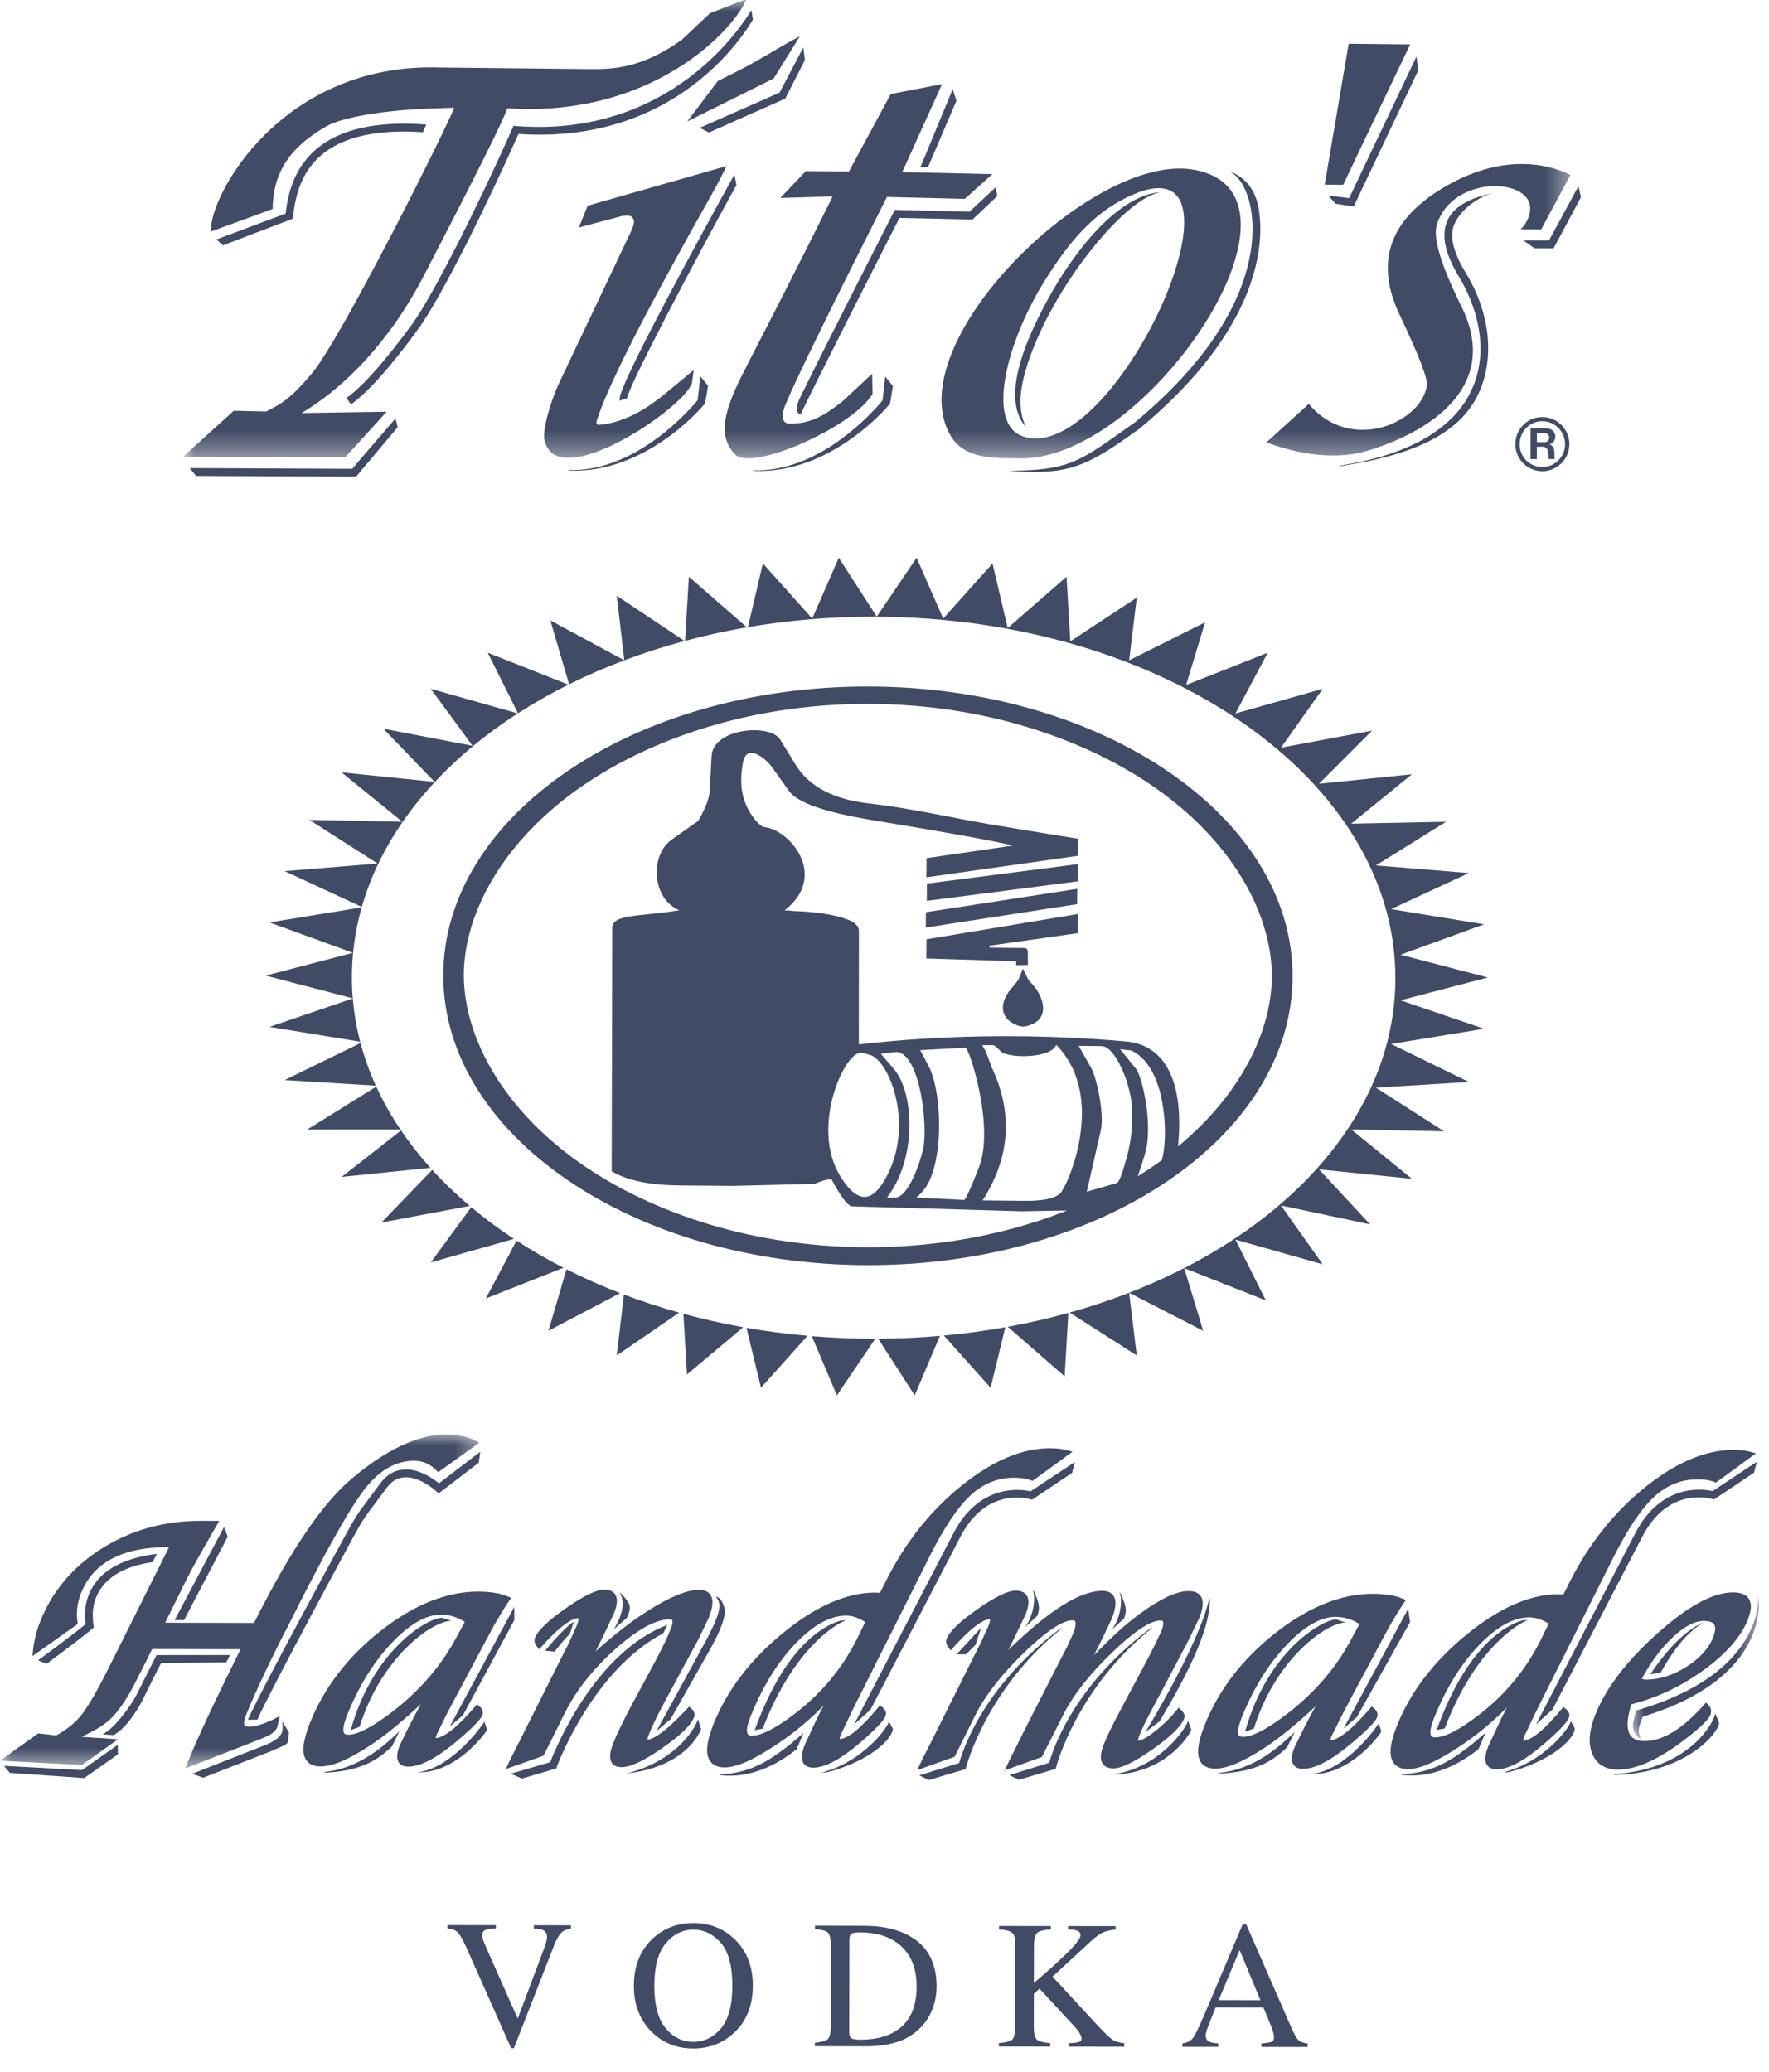 <?xml version="1.0" encoding="UTF-8"?>
<svg width="76px" height="89px" viewBox="0 0 76 89" version="1.1" xmlns="http://www.w3.org/2000/svg" xmlns:xlink="http://www.w3.org/1999/xlink">
    <title>titos-vodka</title>
    <defs>
        <polygon id="path-1" points="59.601 0 -8.8817842e-16 0 -8.8817842e-16 19.664 59.601 19.664"></polygon>
        <polygon id="path-3" points="0 7.10542736e-15 0 14.361 20.628 14.361 20.628 7.10542736e-15"></polygon>
        <polygon id="path-5" points="5.463 6.12 5.463 0 0 0 0 6.12"></polygon>
    </defs>
    <g id="titos-vodka" stroke="none" stroke-width="1" fill="none" fill-rule="evenodd">
        <g id="titos">
            <path d="M21.301,82.705 L21.301,82.852 C21.105,82.855 20.972,82.867 20.902,82.89 C20.777,82.93 20.715,83.014 20.715,83.138 C20.715,83.202 20.736,83.291 20.781,83.406 C20.825,83.521 20.907,83.713 21.028,83.984 L22.243,86.716 L23.354,83.761 C23.403,83.631 23.44,83.522 23.465,83.432 C23.491,83.344 23.503,83.271 23.503,83.215 C23.504,83.064 23.439,82.963 23.311,82.909 C23.235,82.878 23.11,82.86 22.936,82.855 L22.936,82.708 L24.527,82.71 L24.526,82.857 C24.361,82.88 24.238,82.923 24.16,82.988 C24.039,83.085 23.921,83.282 23.803,83.577 L22.078,87.989 L21.959,87.988 L20.041,83.674 C19.879,83.313 19.75,83.09 19.652,83.001 C19.555,82.912 19.412,82.862 19.225,82.849 L19.225,82.702 L21.301,82.705 Z M28.111,85.306 C28.113,84.483 28.276,83.875 28.602,83.484 C28.927,83.092 29.324,82.896 29.793,82.897 C30.247,82.898 30.639,83.087 30.97,83.466 C31.3,83.846 31.465,84.46 31.464,85.311 C31.462,86.152 31.297,86.763 30.97,87.144 C30.641,87.527 30.247,87.717 29.785,87.717 C29.314,87.716 28.917,87.519 28.594,87.126 C28.271,86.733 28.11,86.127 28.111,85.306 Z M27.232,85.305 C27.23,86.098 27.474,86.748 27.964,87.254 C28.445,87.75 29.052,87.999 29.783,88 C30.466,88.001 31.049,87.778 31.533,87.332 C32.072,86.832 32.342,86.16 32.344,85.312 C32.345,84.479 32.085,83.812 31.565,83.31 C31.087,82.846 30.495,82.614 29.792,82.613 C29.091,82.612 28.5,82.841 28.02,83.3 C27.495,83.803 27.233,84.471 27.232,85.305 Z M36.485,87.308 L36.492,83.322 C36.492,83.192 36.523,83.108 36.585,83.07 C36.647,83.032 36.766,83.013 36.941,83.013 C37.645,83.014 38.209,83.188 38.636,83.536 C39.133,83.943 39.381,84.549 39.38,85.353 C39.378,86.253 39.075,86.89 38.47,87.261 C38.076,87.503 37.575,87.624 36.965,87.623 C36.769,87.623 36.64,87.602 36.578,87.561 C36.516,87.52 36.485,87.436 36.485,87.308 Z M35.007,87.903 L37.175,87.907 C37.756,87.907 38.247,87.834 38.646,87.687 C38.865,87.609 39.076,87.493 39.279,87.341 C39.599,87.099 39.84,86.803 39.998,86.451 C40.158,86.1 40.238,85.73 40.239,85.34 C40.241,84.257 39.799,83.506 38.916,83.084 C38.427,82.849 37.826,82.731 37.118,82.73 L35.015,82.726 L35.015,82.873 C35.302,82.894 35.488,82.946 35.571,83.027 C35.654,83.109 35.696,83.293 35.695,83.578 L35.69,87.054 C35.689,87.348 35.645,87.531 35.559,87.603 C35.474,87.675 35.29,87.726 35.007,87.756 L35.007,87.903 Z M42.913,87.769 C43.23,87.743 43.427,87.687 43.503,87.599 C43.58,87.512 43.618,87.303 43.619,86.972 L43.624,83.588 C43.625,83.306 43.582,83.123 43.498,83.041 C43.413,82.958 43.22,82.906 42.921,82.886 L42.921,82.738 L45.145,82.742 L45.145,82.889 C44.84,82.904 44.643,82.954 44.554,83.04 C44.465,83.126 44.421,83.31 44.42,83.588 L44.418,85.186 C44.899,84.777 45.292,84.428 45.597,84.14 C46.145,83.623 46.419,83.291 46.42,83.145 C46.42,83.041 46.374,82.973 46.281,82.94 C46.187,82.907 46.056,82.89 45.886,82.89 L45.886,82.743 L47.931,82.746 L47.93,82.893 C47.681,82.918 47.486,82.966 47.343,83.036 C47.199,83.108 47,83.265 46.746,83.506 L45.219,84.915 L47.076,86.925 C47.412,87.285 47.642,87.511 47.764,87.6 C47.885,87.69 48.064,87.749 48.3,87.777 L48.3,87.924 L45.914,87.92 L45.914,87.773 C46.131,87.766 46.276,87.749 46.353,87.722 C46.429,87.696 46.467,87.643 46.468,87.564 C46.468,87.52 46.443,87.454 46.394,87.365 C46.344,87.276 46.266,87.172 46.16,87.055 L44.659,85.431 L44.417,85.655 L44.415,87.065 C44.414,87.355 44.458,87.539 44.545,87.617 C44.633,87.694 44.824,87.746 45.118,87.772 L45.118,87.919 L42.913,87.915 L42.913,87.769 Z M52.357,85.924 L53.258,83.773 L54.15,85.927 L52.357,85.924 Z M52.336,87.93 L52.336,87.783 C52.152,87.767 52.026,87.745 51.96,87.715 C51.853,87.664 51.8,87.573 51.8,87.441 C51.8,87.375 51.82,87.287 51.859,87.175 C51.899,87.062 52.021,86.75 52.224,86.239 L54.28,86.243 L54.591,86.994 C54.637,87.101 54.672,87.202 54.697,87.298 C54.723,87.394 54.736,87.461 54.736,87.499 C54.736,87.612 54.702,87.684 54.635,87.713 C54.569,87.742 54.421,87.766 54.19,87.786 L54.19,87.933 L56.179,87.936 L56.18,87.789 C55.996,87.763 55.865,87.716 55.788,87.646 C55.711,87.577 55.608,87.396 55.478,87.103 L53.542,82.671 L53.386,82.671 L51.761,86.504 C51.517,87.079 51.346,87.43 51.246,87.557 C51.146,87.684 50.997,87.759 50.798,87.781 L50.797,87.928 L52.336,87.93 Z" id="Shape" fill="#414B65"></path>
            <path d="M39.38,23.96 L37.667,26.49 L36.037,23.96 L34.895,26.572 L32.775,24.205 L32.132,26.942 C33.87,26.646 35.687,26.49 37.558,26.493 C49.938,26.512 59.964,33.47 59.95,42.036 C59.94,48.535 54.153,54.092 45.953,56.386 L48.838,58.23 L48.511,55.538 L51.691,57.169 L50.876,54.477 L54.382,55.864 L53.077,53.253 L56.828,54.314 L55.034,51.784 L58.866,52.6 L56.665,50.234 L60.66,50.642 L58.051,48.52 L62.046,48.602 L59.111,46.725 L63.106,46.48 L59.763,44.849 L63.758,44.196 L60.171,42.972 L63.921,41.993 L60.171,41.014 L63.758,39.708 L59.763,39.055 L63.106,37.505 L59.111,37.179 L62.128,35.302 L58.051,35.384 L60.66,33.262 L56.665,33.67 L58.948,31.386 L55.034,32.12 L56.828,29.59 L53.077,30.651 L54.464,28.04 L50.958,29.427 L51.773,26.735 L48.511,28.367 L48.838,25.674 L45.984,27.551 L45.821,24.776 L43.293,26.98 L42.641,24.205 L40.521,26.572 L39.38,23.96 Z M45.9,56.401 C45.056,56.635 44.187,56.835 43.295,56.998 L45.739,59.128 L45.9,56.401 Z M43.19,57.017 C42.328,57.171 41.447,57.291 40.549,57.373 L42.559,59.617 L43.19,57.017 Z M40.381,57.388 C39.512,57.464 38.627,57.505 37.729,57.51 L39.298,59.944 L40.381,57.388 Z M37.603,57.51 C37.572,57.51 37.541,57.51 37.511,57.51 C36.62,57.509 35.741,57.471 34.877,57.4 L35.955,59.944 L37.603,57.51 Z M34.694,57.384 C33.802,57.306 32.926,57.191 32.07,57.041 L32.694,59.617 L34.694,57.384 Z M31.931,57.017 C31.053,56.86 30.195,56.667 29.361,56.44 L29.514,59.046 L31.931,57.017 Z M29.179,56.39 C28.363,56.162 27.57,55.902 26.805,55.612 L26.497,58.23 L29.179,56.39 Z M26.643,55.551 C25.843,55.242 25.074,54.9 24.338,54.528 L23.562,57.169 L26.643,55.551 Z M24.208,54.462 C23.503,54.1 22.83,53.711 22.192,53.295 L20.872,55.782 L24.208,54.462 Z M22.079,53.222 C21.43,52.793 20.817,52.338 20.246,51.859 L18.507,54.232 L22.079,53.222 Z M20.183,51.806 C19.601,51.314 19.062,50.797 18.569,50.257 L16.387,52.519 L20.183,51.806 Z M18.491,50.17 C18.027,49.654 17.605,49.117 17.23,48.563 L14.675,50.56 L18.491,50.17 Z M17.201,48.52 C16.802,47.926 16.455,47.312 16.165,46.68 L13.207,48.52 L17.201,48.52 Z M16.146,46.639 C15.876,46.043 15.656,45.431 15.49,44.807 L12.229,46.399 L16.146,46.639 Z M15.475,44.751 C15.317,44.143 15.21,43.523 15.157,42.893 L11.577,44.114 L15.475,44.751 Z M15.157,42.888 C15.131,42.583 15.119,42.276 15.119,41.966 C15.121,40.944 15.265,39.946 15.539,38.979 L11.577,39.627 L15.164,40.932 L11.414,41.911 L15.157,42.888 Z M15.544,38.961 C16.474,35.708 18.874,32.822 22.245,30.648 L18.507,29.59 L20.301,32.038 L16.469,31.304 L18.67,33.589 L14.675,33.181 L17.284,35.302 L13.289,35.221 L16.224,37.097 L12.229,37.423 L15.544,38.961 Z M22.253,30.643 C22.937,30.202 23.661,29.791 24.42,29.412 L20.953,28.04 L22.253,30.643 Z M24.45,29.397 C25.207,29.021 25.999,28.676 26.823,28.366 L23.644,26.653 L24.45,29.397 Z M26.823,28.366 C27.655,28.053 28.519,27.775 29.411,27.536 L26.497,25.592 L26.823,28.366 Z M29.434,27.53 L29.596,24.776 L32.088,26.949 C31.18,27.105 30.294,27.3 29.434,27.53 Z" id="Shape" fill="#414B65"></path>
            <path d="M37.041,45.23 C36.339,45.047 34.812,48.338 36.063,50.464 C36.744,51.622 37.376,51.725 37.959,50.771 C39.376,48.453 38.211,45.536 37.369,45.316 L37.041,45.23 Z M37.841,45.268 L38.41,45.932 C39.274,46.945 39.41,49.757 38.106,51.449 L38.435,51.452 C39.091,51.459 39.643,49.595 39.695,49.154 C39.835,47.82 39.415,45.202 38.499,45.192 L37.841,45.268 Z M49.919,49.834 C50.046,49.346 50.102,48.571 49.985,47.696 C49.768,46.007 49.091,45.35 48.604,45.129 L48.124,45.073 L48.815,45.926 C48.988,46.139 49.443,47.663 49.291,49.075 C49.251,49.438 49.1,49.88 48.879,50.535 C49.241,50.306 49.587,50.078 49.919,49.834 Z M41.48,45.012 L39.535,45.112 L39.912,45.831 C40.375,46.715 40.564,49.13 39.991,50.586 C39.853,50.935 39.645,51.221 39.364,51.446 L41.417,51.549 C41.478,51.553 41.693,51.084 42.059,50.144 C42.745,48.384 41.635,45.008 41.48,45.012 Z M46.343,44.93 L46.838,45.806 C47.091,46.167 47.46,47.831 47.292,48.564 L46.69,51.194 L47.979,50.824 C48.07,50.808 48.214,50.435 48.412,49.706 C48.617,48.951 48.686,48.19 48.618,47.425 C48.532,46.46 47.897,44.946 47.329,44.94 L46.343,44.93 Z M42.2,44.898 L42.362,45.196 L42.619,45.878 C43.529,47.829 43.393,49.726 42.215,51.569 L44.022,51.588 C44.789,51.596 45.297,51.49 45.545,51.272 C45.827,51.024 47.599,47.147 45.377,44.885 C45.154,45.504 43.167,45.468 42.971,45.137 L42.708,44.904 L42.2,44.898 Z M44.15,42.033 C44.244,42.231 44.583,42.406 44.771,43.013 C44.88,43.392 44.797,43.791 44.376,43.983 C44.058,44.13 43.868,44.152 43.542,43.975 C42.994,43.687 42.906,43.089 43.465,42.445 C43.568,42.329 43.772,42.077 43.773,42.039 L43.947,41.607 L44.15,42.033 Z M44.161,41.454 L43.656,41.462 L43.658,41.297 L39.798,41.175 L39.806,40.352 L46.308,39.265 L46.299,40.089 L42.515,40.626 L42.514,40.709 L43.992,40.724 C44.102,40.725 44.157,40.781 44.156,40.891 L44.161,41.454 Z M39.774,39.847 L39.781,39.188 L46.281,38.184 L46.275,38.843 L39.774,39.847 Z M39.817,38.7 L39.824,37.959 L46.324,37.12 L46.315,37.861 L39.817,38.7 Z M50.608,49.253 C53.383,46.96 54.639,44.208 54.642,41.936 C54.647,38.409 51.632,33.693 44.591,31.378 C42.389,30.656 39.918,30.243 37.306,30.239 C34.684,30.234 32.213,30.641 30.008,31.355 C22.961,33.648 19.932,38.355 19.926,41.883 C19.921,45.41 22.936,50.125 29.976,52.441 C32.178,53.162 34.648,53.576 37.27,53.58 C39.882,53.584 42.354,53.178 44.559,52.464 C45.008,52.322 45.434,52.165 45.842,52 L43.93,52.036 L36.615,51.824 C36.426,51.813 36.128,51.425 35.724,50.661 C35.631,50.646 35.446,50.688 35.173,50.79 L34.982,50.859 L31.448,50.946 L29.148,50.924 C27.89,50.91 26.932,50.707 26.279,50.317 L26.304,39.856 C26.304,39.272 27.493,39.369 28.94,39.142 L29.187,39.103 C28.005,38.623 27.907,36.737 28.86,36.066 L29.998,35.265 C30.315,34.709 30.479,34.275 30.495,33.962 L30.57,32.487 C30.63,31.271 33.09,31.072 33.518,31.77 L34.18,32.85 C34.756,33.79 35.817,34.346 37.362,34.519 C39.08,34.711 40.768,35.107 42.47,35.401 C44.901,35.806 46.178,36.013 46.308,36.026 L46.3,36.767 L39.799,37.689 L39.808,36.865 L43.512,36.326 C42.84,36.15 40.804,35.78 37.406,35.219 C35.423,34.891 34.254,34.477 33.896,33.978 L33.17,32.96 C32.883,32.558 32.073,31.927 31.922,32.748 C31.743,33.724 31.861,34.479 32.434,35.21 C32.507,35.301 32.712,35.523 32.843,35.535 C33.904,35.625 35.628,37.62 33.706,39.109 C33.853,39.101 33.986,39.134 34.145,39.14 C34.959,39.169 35.867,39.263 36.545,39.555 C36.717,39.635 36.903,39.796 36.901,39.965 L36.897,44.868 L37.433,44.805 C37.75,44.8 42.258,44.197 48.372,44.74 C50.005,44.88 50.891,46.382 50.611,49.253 C50.61,49.26 50.609,49.244 50.608,49.253 Z M37.307,29.492 C47.381,29.508 55.542,35.084 55.532,41.949 C55.521,48.815 47.343,54.365 37.27,54.35 C27.195,54.334 19.035,48.759 19.045,41.893 C19.056,35.028 27.234,29.477 37.307,29.492 Z" id="Shape" fill="#414B65"></path>
            <path d="M66.028,18.992 L66.028,18.608 L66.356,18.609 C66.474,18.609 66.56,18.696 66.56,18.801 C66.56,18.907 66.468,18.999 66.368,18.993 L66.028,18.992 Z M65.756,19.723 L66.026,19.723 L66.027,19.191 L66.287,19.191 C66.404,19.191 66.522,19.29 66.522,19.5 C66.522,19.661 66.528,19.68 66.54,19.724 L66.8,19.724 C66.763,19.594 66.8,19.458 66.77,19.328 C66.739,19.179 66.647,19.105 66.559,19.092 C66.701,19.067 66.819,18.937 66.819,18.764 C66.82,18.56 66.665,18.399 66.425,18.398 L65.758,18.398 L65.756,19.723 Z M66.261,20.063 C65.718,20.063 65.286,19.629 65.287,19.084 C65.288,18.533 65.721,18.093 66.264,18.095 C66.802,18.096 67.24,18.543 67.239,19.087 C67.238,19.625 66.799,20.064 66.261,20.063 Z M66.261,20.243 C66.892,20.244 67.424,19.725 67.425,19.081 C67.426,18.443 66.901,17.916 66.264,17.915 C65.622,17.914 65.103,18.434 65.102,19.084 C65.101,19.721 65.618,20.242 66.261,20.243 Z" id="Shape" fill="#414B65"></path>
            <g id="Clipped" transform="translate(7.872, 0)">
                <mask id="mask-2" fill="white">
                    <use xlink:href="#path-1"></use>
                </mask>
                <g id="Path"></g>
                <path d="M40.254,8.63 C38.853,9.391 37.873,10.69 37.035,12.023 C35.335,14.734 34.529,18.139 36.012,18.722 C40.094,20.28 46.816,5.052 40.254,8.63 Z M21.929,15.898 L21.868,16.372 C21.859,17.303 15.955,21.392 15.51,18.851 C15.449,18.513 15.717,17.302 16.292,16.151 L19.224,9.973 C19.353,9.707 19.35,9.626 19.368,9.505 C19.311,9.289 19.225,9.216 18.822,9.288 L16.997,9.775 L17.375,8.838 L23.338,7.136 C23.139,7.551 22.927,7.958 22.702,8.358 C19.855,13.398 18.211,16.636 17.767,18.07 C17.734,18.169 17.756,18.258 17.854,18.252 C18.764,18.179 19.71,17.735 20.693,16.921 L21.929,15.898 Z M35.985,19.693 C34.898,19.683 33.564,19.758 32.958,18.7 C30.703,14.744 39.035,6.574 43.362,7.283 C49.173,8.228 41.478,19.753 35.985,19.693 Z M50.317,19.498 C49.177,19.678 47.916,19.514 46.534,19.006 L48.357,17.352 C50.181,19.528 53.241,18.113 53.43,16.545 C53.465,16.25 53.073,15.239 52.254,13.512 C51.135,11.153 51.88,9.27 54.49,7.865 C57.164,6.426 59.127,7.27 59.598,7.517 L58.34,9.857 L57.46,9.847 C57.559,9.751 57.71,9.6 57.818,9.263 C58.347,7.619 54.537,7.39 53.851,9.673 C53.685,10.229 54.04,11.396 54.919,13.175 C57.135,17.66 51.145,19.368 50.317,19.498 Z M29.616,16.922 C28.75,18.362 24.439,20.252 23.722,19.533 C22.815,18.628 23.391,17.305 24.254,15.631 C26.771,10.753 27.848,8.539 27.898,8.438 L25.652,8.504 L26.749,7.35 L28.6,7.37 L30.395,4.041 L32.602,3.612 L30.89,7.394 L34.765,7.48 L33.578,8.543 L30.232,8.462 C27.768,13.351 26.397,16.146 25.88,17.364 C25.78,17.599 25.583,18.199 26.066,18.199 C26.931,18.201 27.483,17.9 28.326,17.24 L29.597,16.055 L29.616,16.922 Z M50.07,1.879 L52.712,1.907 L49.833,7.939 L49.04,7.931 L50.07,1.879 Z M21.656,5.217 L22.964,3.483 L23.866,3.031 C24.232,2.848 24.815,2.52 25.618,2.044 C25.904,1.874 26.197,1.711 26.493,1.559 L25.366,3.373 L21.656,5.217 Z M8.741,17.686 L6.966,19.642 L-0.019,19.631 L2.17,17.647 L3.563,17.677 C4.232,17.343 4.619,17.107 5.444,16.142 C6.686,14.809 11.645,4.824 11.637,4.626 L10.668,4.661 C8.2,4.75 6.687,5.12 6.167,5.416 C4.62,6.298 3.858,7.368 3.843,8.978 L1.191,9.946 C1.091,8.447 4.218,2.672 11.038,2.901 L17.467,2.969 C18.302,2.966 19.601,3.014 21.426,1.704 L22.63,0.569 L24.19,-0.037 C23.743,1.174 20.243,5.075 13.926,4.651 C13.716,5.246 12.516,7.649 10.327,11.861 C8.831,14.741 6.869,16.687 5.086,17.745 L8.741,17.686 Z" id="Shape" fill="#414B65" mask="url(#mask-2)"></path>
            </g>
            <path d="M22.178,5.415 L22.06,5.406 L22.012,5.515 C20.67,8.56 18.645,12.633 17.715,13.912 C16.559,15.5 15.581,16.602 14.885,17.098 L15.079,17.371 C15.814,16.848 16.792,15.75 17.986,14.109 C18.921,12.825 20.864,8.943 22.272,5.755 C29.076,6.217 31.995,1.43 32.347,0.845 L32.282,0.433 C31.939,1.004 28.865,5.932 22.178,5.415 Z M15.133,20.141 C14.971,20.141 8.147,20.109 8.147,20.109 L8.425,20.446 L15.299,20.477 L17.084,18.355 L16.995,17.973 C16.995,17.973 15.229,20.015 15.133,20.141 Z M33.492,3.979 C33.389,4.025 30.062,5.492 30.062,5.492 L30.457,5.693 L33.734,4.239 L34.58,2.581 L34.513,2.035 C34.513,2.035 33.544,3.881 33.492,3.979 Z M26.635,17.212 L26.942,17.106 C26.981,16.638 29.765,11.352 31.64,7.947 L31.552,7.493 C26.41,16.829 26.574,17.107 26.635,17.212 Z M29.972,17.191 C29.696,17.529 27.331,20.304 24.408,20.191 L24.473,20.217 C27.742,20.343 30.16,17.496 30.265,17.362 L30.295,17.324 L30.42,16.569 L30.087,16.163 C30.087,16.163 29.982,17.102 29.972,17.191 Z M37.915,17.203 C37.638,17.541 35.274,20.317 32.352,20.203 L32.416,20.23 C35.685,20.356 38.104,17.509 38.208,17.374 L38.238,17.337 L38.363,16.582 L38.03,16.176 C38.03,16.176 37.925,17.114 37.915,17.203 Z" id="Shape" fill="#414B65"></path>
            <polygon id="Path" fill="#414B65" points="39.544 7.18 39.87 7.18 41.093 4.325 40.93 3.835"></polygon>
            <path d="M44.242,14.444 C43.698,15.714 43.229,17.422 44.084,18.351 L44.084,18.351 C43.624,17.468 43.837,16.242 44.55,14.577 C45.787,11.69 48.394,8.57 49.777,8.278 L49.777,8.264 C47.682,8.485 45.426,11.68 44.242,14.444 Z M52.869,7.403 C53.208,7.544 53.614,8.123 53.76,9.097 C53.789,9.296 53.812,9.547 53.811,9.843 C53.809,11.492 53.081,14.556 48.752,18.15 C48.751,18.15 48.179,18.553 48.179,18.553 C46.316,19.871 45.815,20.224 43.255,20.221 L43.285,20.218 C45.61,20.411 46.49,20.159 48.373,18.827 L48.954,18.418 C54.203,14.06 54.295,10.414 54.091,9.048 C53.946,8.077 53.44,7.618 52.921,7.402 L52.869,7.403 Z M57.963,8.511 C57.777,8.489 57.069,8.402 57.069,8.402 L57.381,8.752 L58.16,8.871 L60.931,3.024 L60.853,2.43 C60.853,2.43 58.063,8.306 57.963,8.511 Z M66.548,10.33 L65.447,10.328 L65.926,10.665 L66.747,10.666 L67.92,8.474 L67.815,7.995 C67.815,7.995 66.637,10.167 66.548,10.33 Z M62.165,9.522 C61.917,10.127 62.092,10.925 62.684,11.895 C63.058,12.505 64.197,14.659 63.215,16.77 C62.436,18.446 60.474,19.564 57.541,20.005 L57.553,20.03 C60.601,19.572 62.69,18.694 63.519,16.912 C64.229,15.385 64.024,13.444 62.971,11.72 C62.437,10.847 62.269,10.15 62.475,9.65 C62.748,8.982 63.569,8.435 64.107,8.301 L64.105,8.298 C63.506,8.447 62.501,8.697 62.165,9.522 Z M13.55,6.44 C12.818,7.081 12.401,7.981 12.271,9.175 L9.293,10.289 L9.581,10.539 L12.597,9.389 L12.542,9.348 L12.588,9.372 C12.688,8.184 13.074,7.304 13.77,6.693 C14.696,5.882 16.178,5.544 18.169,5.68 L18.313,5.351 C16.167,5.185 14.564,5.551 13.55,6.44 Z M42.779,8.043 C42.779,8.043 41.742,9.013 41.652,9.095 C41.526,9.095 38.443,9.016 38.443,9.016 L38.396,9.108 C38.263,9.37 35.355,15.062 34.332,17.166 C34.23,17.422 34.16,17.732 34.397,17.805 C35.041,16.422 38.223,10.191 38.644,9.361 C38.837,9.361 41.781,9.432 41.781,9.432 L42.844,8.424 L42.779,8.043 Z" id="Shape" fill="#414B65"></path>
            <g id="Clipped" transform="translate(0, 61.596)">
                <mask id="mask-4" fill="white">
                    <use xlink:href="#path-3"></use>
                </mask>
                <g id="Path"></g>
                <path d="M20.408,0.285 C20.068,0.116 19.658,0.03 19.191,0.028 C17.962,0.027 16.573,0.678 15.06,1.969 C13.837,3.017 12.477,5.02 11.017,7.923 C11.017,7.923 10.955,8.045 10.915,8.124 C10.774,8.124 7.453,8.116 7.095,8.115 C7.245,7.813 8.03,6.225 8.03,6.225 C8.223,5.837 8.654,5.065 9.311,3.929 L9.42,3.74 L8.628,3.738 C7.067,3.734 5.641,4.131 4.388,4.917 C3.133,5.705 2.236,6.768 1.721,8.075 C1.566,8.468 1.466,8.87 1.424,9.27 L1.395,9.547 L3.341,8.169 L3.329,8.092 C3.267,7.679 3.318,7.262 3.478,6.852 C3.999,5.53 5.264,4.862 7.239,4.866 L7.263,4.866 C7.093,5.206 4.718,9.957 4.718,9.957 C4.211,10.975 3.807,11.681 3.516,12.054 C3.237,12.413 2.862,12.715 2.408,12.957 C2.329,12.948 1.642,12.869 1.642,12.869 L0,14.042 L3.518,14.227 L5.071,13.12 C5.071,13.12 3.997,13.049 3.504,13.017 C4.014,12.776 4.445,12.53 4.716,12.279 C5.066,11.956 5.433,11.424 5.805,10.7 L6.231,9.862 C6.231,9.862 6.458,9.402 6.536,9.246 C6.679,9.246 9.972,9.254 10.335,9.255 C10.315,9.294 10.289,9.343 10.289,9.343 C9.183,11.573 8.436,13.174 8.07,14.104 L7.965,14.371 L10.794,13.269 C10.795,13.269 11.301,13.067 11.301,13.067 C11.642,12.934 11.844,12.778 11.916,12.593 L12.022,12.124 L11.786,12.246 C11.323,12.47 10.965,12.583 10.722,12.583 C10.647,12.583 10.548,12.57 10.51,12.515 C10.484,12.477 10.456,12.375 10.558,12.115 C10.839,11.399 11.31,10.374 11.959,9.066 L12.482,8.044 C13.955,5.103 15.028,3.193 15.674,2.365 C16.3,1.562 17.013,1.156 17.794,1.158 C18.164,1.158 18.477,1.294 18.749,1.572 L18.825,1.649 L20.596,0.378 L20.408,0.285 Z" id="Path" fill="#414B65" mask="url(#mask-4)"></path>
            </g>
            <path d="M21.875,68.77 L21.962,68.642 L21.82,68.583 C21.499,68.446 21.07,68.376 20.548,68.374 C19.193,68.371 17.782,68.938 16.354,70.059 C14.932,71.178 13.904,72.522 13.301,74.055 C13.005,74.809 12.957,75.318 13.157,75.613 C13.278,75.792 13.483,75.884 13.767,75.885 C14.283,75.885 14.982,75.59 15.906,74.98 C16.62,74.509 17.35,73.894 18.082,73.204 C17.998,73.359 17.786,73.751 17.786,73.751 C17.785,73.753 17.477,74.353 17.477,74.353 C17.478,74.352 17.171,74.986 17.171,74.986 C17.039,75.321 17.027,75.559 17.133,75.716 C17.212,75.834 17.349,75.894 17.539,75.894 C18.063,75.896 18.751,75.532 19.642,74.786 C20.509,74.054 20.675,73.802 20.724,73.677 C20.754,73.6 20.777,73.45 20.59,73.293 L20.495,73.213 L20.414,73.307 C19.472,74.408 18.973,74.656 18.717,74.665 C18.718,74.641 18.725,74.6 18.758,74.518 L19.222,73.58 L19.474,73.102 L21.241,69.797 C21.241,69.795 21.521,69.325 21.521,69.325 L21.766,68.929 C21.764,68.931 21.875,68.77 21.875,68.77 Z M19.969,69.675 C19.878,69.842 19.592,70.369 19.592,70.369 C18.943,71.576 18.022,72.642 16.856,73.535 C16.001,74.191 15.364,74.523 14.961,74.522 C14.83,74.521 14.797,74.473 14.787,74.456 C14.745,74.395 14.703,74.217 14.898,73.722 C15.385,72.484 16.029,71.431 16.811,70.598 C17.58,69.779 18.297,69.365 18.942,69.366 C19.328,69.367 19.669,69.479 19.969,69.675 Z M28.506,73.201 L30.009,70.415 C30.01,70.414 30.458,69.483 30.458,69.483 C30.559,69.225 30.609,69.011 30.609,68.838 C30.609,68.707 30.58,68.6 30.521,68.513 C30.425,68.372 30.261,68.299 30.032,68.299 C29.521,68.299 28.814,68.585 27.872,69.174 C27.116,69.646 26.349,70.255 25.587,70.94 C25.632,70.85 25.824,70.466 25.824,70.466 C25.825,70.465 26.12,69.858 26.12,69.858 C26.119,69.861 26.385,69.289 26.385,69.289 C26.529,68.921 26.542,68.661 26.425,68.488 C26.337,68.357 26.182,68.291 25.965,68.29 C25.624,68.29 25.084,68.549 24.316,69.085 C23.548,69.619 23.112,70.038 22.983,70.364 C22.938,70.479 22.968,70.604 23.072,70.736 L23.165,70.853 L23.264,70.741 C24.172,69.729 24.63,69.516 24.854,69.516 L24.855,69.516 C24.856,69.521 24.858,69.523 24.858,69.537 C24.858,69.576 24.846,69.661 24.782,69.823 L24.451,70.565 L24.248,70.958 C24.247,70.96 22.239,74.959 22.239,74.959 L21.958,75.512 C21.957,75.515 21.729,75.997 21.729,75.997 L23.349,75.427 L24.269,73.583 C24.756,72.608 25.492,71.681 26.452,70.83 C27.401,69.989 28.179,69.565 28.764,69.566 C28.805,69.566 28.856,69.572 28.874,69.599 C28.888,69.619 28.924,69.706 28.813,69.986 C28.68,70.325 28.456,70.792 28.147,71.375 L27.169,73.188 C26.781,73.913 26.503,74.49 26.34,74.903 C26.188,75.289 26.171,75.56 26.288,75.732 C26.37,75.853 26.511,75.916 26.705,75.916 C27.083,75.917 27.651,75.652 28.44,75.105 C29.23,74.559 29.681,74.121 29.82,73.77 C29.85,73.692 29.873,73.542 29.696,73.394 L29.606,73.317 L29.524,73.404 C28.498,74.494 28.032,74.726 27.822,74.728 C27.822,74.726 27.822,74.727 27.821,74.724 C27.821,74.696 27.829,74.633 27.877,74.512 C28.002,74.193 28.214,73.754 28.506,73.201 Z M37.901,73.333 L37.804,73.256 L37.726,73.352 C36.817,74.453 36.328,74.698 36.076,74.708 C36.076,74.68 36.083,74.625 36.128,74.514 L36.553,73.616 L36.785,73.146 L39.929,66.882 C40.552,65.635 41.148,64.743 41.703,64.232 C42.244,63.732 42.872,63.48 43.569,63.481 C43.867,63.482 44.111,63.519 44.294,63.594 L44.359,63.62 L46.08,62.364 L45.828,62.295 C45.638,62.243 45.395,62.216 45.105,62.215 C43.913,62.213 42.636,62.755 41.306,63.826 C39.986,64.89 38.906,66.246 38.093,67.856 C38.093,67.856 37.885,68.27 37.807,68.427 C37.721,68.423 37.598,68.415 37.598,68.415 L37.601,68.416 C36.382,68.413 35.045,68.999 33.629,70.16 C32.22,71.315 31.215,72.64 30.641,74.096 C30.347,74.845 30.302,75.352 30.503,75.648 C30.628,75.833 30.839,75.926 31.132,75.927 C31.649,75.929 32.407,75.588 33.448,74.887 C34.21,74.376 34.832,73.832 35.38,73.277 C35.281,73.47 35.112,73.796 35.112,73.796 C35.111,73.799 34.57,74.968 34.57,74.968 C34.49,75.172 34.45,75.343 34.45,75.484 C34.451,75.593 34.475,75.682 34.524,75.755 C34.605,75.874 34.745,75.935 34.937,75.937 C35.456,75.937 36.129,75.575 36.997,74.827 C37.83,74.101 37.993,73.847 38.044,73.719 C38.074,73.641 38.096,73.489 37.901,73.333 Z M36.346,69.408 C36.628,69.408 36.905,69.509 37.173,69.682 C37.093,69.847 36.814,70.413 36.813,70.415 C36.187,71.66 35.309,72.724 34.201,73.578 C33.357,74.233 32.718,74.564 32.3,74.564 C32.171,74.563 32.138,74.514 32.127,74.499 C32.084,74.437 32.043,74.258 32.238,73.764 C32.737,72.496 33.385,71.438 34.166,70.618 C34.933,69.814 35.666,69.407 36.346,69.408 Z M49.595,73.242 C49.596,73.241 51.059,70.471 51.059,70.471 L51.535,69.481 C51.628,69.246 51.673,69.05 51.672,68.888 C51.672,68.761 51.643,68.655 51.585,68.569 C51.487,68.426 51.316,68.352 51.076,68.351 C50.56,68.35 49.871,68.668 48.968,69.327 C48.301,69.815 47.642,70.433 46.995,71.115 C47.02,71.065 47.081,70.946 47.081,70.946 C47.081,70.946 47.424,70.256 47.424,70.256 L47.772,69.519 C47.874,69.261 47.924,69.047 47.924,68.873 C47.924,68.743 47.895,68.636 47.837,68.551 C47.743,68.413 47.583,68.343 47.36,68.342 C46.4,68.34 45.073,69.177 43.32,70.88 C43.397,70.729 43.507,70.51 43.507,70.51 C43.508,70.508 43.803,69.901 43.803,69.901 C43.802,69.904 44.069,69.331 44.069,69.331 C44.212,68.966 44.225,68.706 44.108,68.534 C44.019,68.402 43.861,68.334 43.641,68.333 C43.301,68.332 42.763,68.592 41.996,69.127 C41.229,69.662 40.795,70.081 40.666,70.406 C40.621,70.522 40.651,70.647 40.755,70.779 L40.847,70.896 L40.947,70.785 C41.856,69.771 42.311,69.559 42.532,69.559 C42.533,69.564 42.534,69.565 42.534,69.579 C42.534,69.618 42.524,69.703 42.459,69.867 L42.12,70.607 C42.121,70.605 41.917,71.002 41.917,71.002 C41.916,71.004 39.918,75.001 39.918,75.001 L39.636,75.555 C39.635,75.558 39.407,76.042 39.407,76.042 L41.011,75.47 L41.93,73.626 C42.354,72.794 43.055,71.903 44.015,70.978 C45.192,69.844 45.783,69.606 46.072,69.607 C46.132,69.608 46.172,69.621 46.19,69.648 C46.198,69.659 46.211,69.688 46.211,69.748 C46.212,69.825 46.191,69.954 46.108,70.164 L45.849,70.738 L45.65,71.117 C45.649,71.12 43.932,74.484 43.932,74.484 C43.931,74.486 43.676,75.011 43.676,75.011 C43.677,75.009 43.394,75.564 43.394,75.564 C43.393,75.567 43.165,76.052 43.165,76.052 L44.761,75.479 L45.696,73.636 C46.119,72.803 46.82,71.912 47.782,70.987 C48.962,69.853 49.557,69.616 49.849,69.617 C49.888,69.617 49.94,69.623 49.959,69.651 C49.974,69.673 50.013,69.77 49.891,70.082 L49.661,70.566 C49.66,70.568 49.432,71.023 49.432,71.023 L49.21,71.447 C49.209,71.449 48.246,73.255 48.246,73.255 C47.843,74.007 47.565,74.573 47.42,74.939 C47.27,75.323 47.255,75.595 47.374,75.771 C47.462,75.9 47.615,75.968 47.827,75.968 C48.178,75.969 48.728,75.702 49.51,75.155 C50.292,74.608 50.736,74.175 50.87,73.835 C50.905,73.748 50.91,73.609 50.736,73.448 L50.639,73.359 L50.554,73.462 C50.273,73.805 49.952,74.117 49.603,74.389 C49.165,74.728 48.971,74.779 48.894,74.78 C48.893,74.776 48.893,74.778 48.893,74.773 C48.893,74.744 48.902,74.679 48.95,74.556 C49.07,74.248 49.288,73.806 49.595,73.242 Z M57.66,73.674 L57.912,73.195 L59.679,69.891 C59.679,69.889 59.959,69.418 59.959,69.418 L60.204,69.023 C60.202,69.025 60.312,68.864 60.312,68.864 L60.4,68.736 L60.258,68.676 C59.935,68.539 59.507,68.469 58.986,68.468 C57.63,68.465 56.218,69.032 54.792,70.153 C53.369,71.271 52.342,72.615 51.739,74.148 C51.442,74.902 51.395,75.412 51.594,75.706 C51.716,75.886 51.921,75.978 52.204,75.978 C52.719,75.98 53.419,75.684 54.344,75.074 C55.059,74.603 55.788,73.987 56.52,73.299 C56.435,73.453 56.224,73.846 56.224,73.846 C56.223,73.848 55.914,74.447 55.914,74.447 C55.916,74.445 55.608,75.08 55.608,75.08 C55.477,75.414 55.465,75.654 55.571,75.81 C55.65,75.927 55.786,75.987 55.976,75.987 C56.5,75.99 57.189,75.626 58.08,74.879 C58.947,74.148 59.113,73.897 59.163,73.77 C59.192,73.693 59.215,73.542 59.028,73.386 L58.933,73.307 L58.852,73.401 C57.91,74.501 57.411,74.748 57.155,74.758 C57.157,74.735 57.164,74.693 57.196,74.61 L57.66,73.674 Z M57.38,69.459 C57.765,69.46 58.106,69.574 58.406,69.769 C58.316,69.934 58.029,70.463 58.029,70.463 C57.381,71.671 56.461,72.736 55.293,73.629 C54.439,74.284 53.801,74.615 53.399,74.614 C53.267,74.614 53.235,74.565 53.224,74.55 C53.182,74.488 53.141,74.31 53.336,73.816 C53.823,72.577 54.467,71.527 55.249,70.693 C56.018,69.873 56.734,69.458 57.38,69.459 Z M67.262,73.404 L67.165,73.328 L67.087,73.422 C66.178,74.524 65.689,74.77 65.436,74.778 C65.438,74.751 65.445,74.696 65.489,74.585 L65.914,73.687 C65.915,73.687 66.147,73.218 66.147,73.218 L69.291,66.954 C69.913,65.707 70.509,64.816 71.064,64.304 C71.605,63.804 72.232,63.551 72.93,63.552 C73.228,63.553 73.472,63.591 73.655,63.666 L73.719,63.692 L75.442,62.436 L75.188,62.366 C74.998,62.315 74.755,62.287 74.467,62.287 C73.276,62.284 71.998,62.827 70.668,63.898 C69.348,64.963 68.267,66.318 67.455,67.926 C67.454,67.927 67.247,68.342 67.168,68.499 C67.083,68.495 66.959,68.487 66.959,68.487 L66.963,68.487 C65.743,68.485 64.407,69.072 62.991,70.231 C61.581,71.387 60.576,72.711 60.003,74.168 C59.709,74.916 59.664,75.423 59.864,75.72 C59.989,75.904 60.202,75.998 60.495,75.998 C61.011,76 61.768,75.66 62.81,74.959 C63.571,74.447 64.194,73.904 64.742,73.35 C64.643,73.541 64.474,73.868 64.474,73.868 C64.473,73.87 63.932,75.04 63.932,75.04 C63.851,75.244 63.811,75.415 63.811,75.555 C63.812,75.664 63.837,75.753 63.886,75.825 C63.967,75.946 64.107,76.008 64.299,76.008 C64.818,76.009 65.491,75.645 66.358,74.898 C67.191,74.174 67.355,73.918 67.405,73.79 C67.435,73.713 67.458,73.56 67.262,73.404 Z M65.709,69.479 C65.99,69.481 66.266,69.581 66.535,69.753 C66.454,69.918 66.177,70.485 66.175,70.486 C65.548,71.731 64.67,72.796 63.562,73.649 C62.719,74.304 62.079,74.635 61.662,74.635 C61.532,74.634 61.499,74.586 61.489,74.57 C61.446,74.508 61.405,74.331 61.6,73.835 C62.099,72.568 62.748,71.51 63.528,70.69 C64.294,69.885 65.028,69.478 65.709,69.479 Z M74.465,68.408 C73.599,68.406 72.527,68.987 71.188,70.184 C69.877,71.356 68.982,72.534 68.528,73.686 C68.269,74.344 68.228,74.898 68.404,75.332 C68.59,75.788 68.964,76.019 69.517,76.021 C70.358,76.022 71.413,75.516 72.656,74.515 C73.302,73.994 73.437,73.782 73.482,73.669 C73.545,73.507 73.511,73.352 73.385,73.231 L73.29,73.141 L73.204,73.239 C72.29,74.272 71.432,74.795 70.656,74.794 C70.366,74.793 70.17,74.716 70.055,74.559 C69.97,74.443 69.927,74.28 69.926,74.071 C69.926,73.843 69.98,73.554 70.081,73.219 C71.17,72.941 72.209,72.455 73.165,71.767 C74.151,71.058 74.8,70.317 75.097,69.564 C75.18,69.351 75.222,69.168 75.221,69.013 C75.221,68.88 75.19,68.767 75.126,68.673 C75.007,68.499 74.785,68.409 74.465,68.408 Z M73.599,70.339 C73.409,70.82 73.022,71.246 72.446,71.608 C71.867,71.972 71.28,72.155 70.702,72.154 C70.648,72.153 70.592,72.131 70.536,72.118 C70.912,71.425 71.346,70.828 71.835,70.364 C72.346,69.879 72.802,69.633 73.191,69.634 C73.424,69.635 73.576,69.685 73.642,69.783 C73.714,69.89 73.7,70.082 73.599,70.339 Z" id="Shape" fill="#414B65"></path>
            <path d="M4.104,67.988 C3.799,68.4 3.646,68.877 3.648,69.409 C3.648,69.526 3.663,69.65 3.678,69.772 C3.122,70.234 1.65,71.317 1.634,71.328 L2.001,71.475 C2.067,71.426 3.447,70.412 3.96,69.975 L4.032,69.913 L4.018,69.82 C3.918,69.192 4.038,68.642 4.373,68.188 C4.9,67.474 5.819,67.211 6.562,67.107 L6.737,66.752 C6.344,66.806 4.845,66.984 4.104,67.988 Z" id="Path" fill="#414B65"></path>
            <polygon id="Path" fill="#414B65" points="7.501 69.6 7.909 69.6 9.785 66.01 9.622 65.602"></polygon>
            <path d="M6.678,71.192 L5.832,72.873 C5.665,73.187 4.963,74.227 4.407,74.507 L4.89,74.537 C5.569,74.148 6.101,73.082 6.126,73.032 C6.126,73.032 6.732,71.791 6.923,71.442 C7.113,71.447 9.723,71.411 9.723,71.411 L9.88,71.098 L6.727,71.101 L6.678,71.192 Z M3.523,76.041 C3.411,76.034 0.168,75.86 0.168,75.86 L0.422,76.162 L3.618,76.383 L5.067,75.365 L5.06,74.955 C5.06,74.955 3.612,75.979 3.523,76.041 Z M12.143,74.186 C12.141,74.382 12.139,74.65 11.457,74.941 L8.253,76.201 L8.732,76.368 L11.589,75.251 C12.404,74.902 12.387,74.941 12.391,74.61 L12.415,74.434 L12.136,73.953 L12.143,74.186 Z M18.858,63.722 C18.614,63.523 17.981,63.069 17.312,63.132 C16.927,63.168 16.599,63.368 16.336,63.726 L15.815,64.428 C15.439,64.924 15.299,65.11 14.902,65.838 C14.482,66.606 11.272,72.494 10.646,73.881 L11.057,73.874 C11.679,72.496 14.777,66.766 15.196,65.999 C15.581,65.293 15.707,65.126 16.082,64.629 L16.607,63.925 C16.812,63.644 17.053,63.493 17.343,63.466 C18.025,63.402 18.731,64.054 18.738,64.06 L18.842,64.157 L20.568,62.838 L20.632,62.367 C20.632,62.367 19.049,63.576 18.858,63.722 Z M15.068,74.325 L15.45,74.18 C16.38,71.186 18.566,69.63 19.399,69.628 L18.987,69.498 C18.4,69.499 16.043,70.827 15.068,74.325 Z" id="Shape" fill="#414B65"></path>
            <polygon id="Path" fill="#414B65" points="19.323 74.169 19.894 73.68 22.095 69.6 22.095 69.029"></polygon>
            <path d="M17.927,76.14 L18.054,76.139 C19.67,76.11 20.902,74.394 20.928,74.309 L20.808,73.96 C20.806,74.001 19.456,75.966 17.927,76.14 Z M13.885,76.126 L14.012,76.151 C15.603,76.07 16.285,75.545 16.838,75.028 L17.164,74.369 C16.645,74.854 15.51,75.989 13.885,76.126 Z M53.489,74.397 L53.871,74.253 C54.801,71.258 56.986,69.703 57.821,69.7 L57.408,69.57 C56.821,69.571 54.464,70.9 53.489,74.397 Z" id="Shape" fill="#414B65"></path>
            <polygon id="Path" fill="#414B65" points="57.726 74.251 58.297 73.761 60.58 69.682 60.498 69.111"></polygon>
            <path d="M56.349,76.212 L56.476,76.211 C58.092,76.181 59.324,74.466 59.35,74.38 L59.231,74.032 C59.229,74.073 57.879,76.037 56.349,76.212 Z M52.343,76.162 L52.469,76.187 C54.06,76.106 54.742,75.581 55.296,75.065 L55.623,74.405 C55.103,74.891 53.968,76.025 52.343,76.162 Z M26.597,68.393 C26.729,68.565 26.952,69.025 26.374,69.988 L26.928,69.506 C27.204,68.948 26.992,68.835 26.748,68.519 L26.597,68.393 Z M23.64,75.7 C23.493,75.743 21.937,76.198 21.937,76.198 L22.425,76.406 L23.897,75.975 L23.926,75.894 C23.941,75.853 25.438,71.776 28.492,70.166 L28.672,69.805 C25.568,70.978 23.871,75.094 23.64,75.7 Z M23.421,70.908 L23.823,70.954 C24.011,70.731 24.221,70.437 24.48,70.196 L24.655,69.663 C24.252,69.918 23.613,70.679 23.421,70.908 Z M30.756,68.567 L30.825,68.696 C30.938,68.893 31.08,69.136 30.194,70.726 L28.205,74.364 L28.809,73.856 L30.487,70.889 C31.396,69.26 31.148,69.04 30.942,68.684 L30.756,68.567 Z M26.918,76.185 L27.275,76.139 C28.79,75.882 29.748,75.144 30.124,74.283 L29.988,73.857 C29.779,74.45 28.87,75.699 26.918,76.185 Z M35.308,76.143 L35.51,76.142 C37.317,75.679 38.334,74.738 38.359,74.26 L38.186,73.945 C38.175,74.176 37.078,75.689 35.308,76.143 Z M33.925,74.953 C33.244,75.482 32.311,76.205 30.889,76.227 L30.938,76.256 C32.277,76.43 33.453,75.745 34.13,75.219 L34.224,75.147 L34.52,74.449 L33.925,74.953 Z M32.423,74.328 L32.768,74.263 C34.119,70.734 36.012,69.709 36.35,69.606 L36.122,69.617 C35.757,69.728 33.877,70.297 32.423,74.328 Z M44.278,64.065 C43.887,63.977 42.072,63.7 40.952,65.888 L36.691,74.087 L37.397,73.452 L41.25,66.04 C42.371,63.851 44.184,64.382 44.26,64.406 L44.336,64.429 L46.059,63.274 L46.178,62.807 C46.178,62.807 44.392,63.989 44.278,64.065 Z M64.607,76.133 L64.809,76.133 C66.616,75.669 67.633,74.728 67.658,74.251 L67.486,73.935 C67.473,74.167 66.377,75.679 64.607,76.133 Z M63.224,74.944 C62.543,75.472 61.609,76.195 60.188,76.217 L60.237,76.246 C61.576,76.42 62.751,75.735 63.429,75.209 L63.523,75.137 L63.819,74.439 L63.224,74.944 Z M61.722,74.318 L62.067,74.253 C63.417,70.725 65.311,69.7 65.65,69.597 L65.421,69.606 C65.055,69.718 63.176,70.287 61.722,74.318 Z M73.577,64.056 C73.186,63.966 71.37,63.691 70.25,65.877 L65.991,74.078 L66.696,73.443 L70.548,66.032 C71.67,63.841 73.483,64.373 73.559,64.396 L73.635,64.419 L75.358,63.264 L75.477,62.797 C75.477,62.797 73.691,63.98 73.577,64.056 Z" id="Shape" fill="#414B65"></path>
            <polygon id="Path" fill="#414B65" points="41.094 71.069 41.502 71.069 41.909 70.661 42.154 69.926"></polygon>
            <path d="M45.079,75.724 C44.921,75.773 43.362,76.258 43.362,76.258 L43.769,76.458 L45.357,75.989 L45.379,75.897 C45.386,75.866 46.278,72.473 49.544,69.898 L49.385,69.982 C46.069,72.467 45.205,75.257 45.079,75.724 Z M41.21,75.735 C41.051,75.784 39.493,76.269 39.493,76.269 L39.9,76.469 L41.487,76 L41.51,75.907 C41.518,75.877 42.409,72.484 45.675,69.909 L45.516,69.993 C42.2,72.479 41.336,75.267 41.21,75.735 Z M48.095,68.397 C48.236,68.73 48.154,69.465 47.778,70.003 L48.293,69.525 C48.451,69.126 48.333,68.9 48.151,68.471 L48.095,68.397 Z M44.365,68.288 C44.506,68.621 44.424,69.356 44.048,69.894 L44.563,69.415 C44.721,69.017 44.602,68.791 44.421,68.362 L44.365,68.288 Z M49.219,74.395 L49.813,73.955 C52.004,70.304 51.933,69.228 51.981,68.758 L51.953,68.622 C51.917,68.97 51.435,70.7 49.219,74.395 Z M47.851,76.22 L48.034,76.227 C50.037,76.082 51.005,74.707 51.183,74.31 L51.042,73.923 C50.923,74.312 49.778,75.936 47.851,76.22 Z" id="Shape" fill="#414B65"></path>
            <g id="Clipped" transform="translate(70.127, 68.599)">
                <mask id="mask-6" fill="white">
                    <use xlink:href="#path-5"></use>
                </mask>
                <g id="Path"></g>
                <path d="M5.4,0.03 C5.407,0.061 5.662,3.262 0.253,4.858 L0.157,4.887 L0.117,5.075 C0.054,5.362 -0.129,5.707 0.323,6.093 L0.343,6.014 C0.242,5.795 0.281,5.657 0.321,5.497 C0.346,5.396 0.421,5.256 0.445,5.15 C4.944,3.787 5.449,1.266 5.445,0.292 C5.445,0.193 5.438,0.096 5.425,0.033 L5.4,0.03 Z" id="Path" fill="#414B65" mask="url(#mask-6)"></path>
            </g>
            <path d="M70.896,71.928 L71.352,71.847 C71.302,71.951 72.142,70.273 73.152,69.733 L73.145,69.718 C71.921,70.254 70.876,71.983 70.896,71.928 Z M69.329,76.219 L69.36,76.248 C72.456,76.18 73.859,74.406 73.858,74.008 L73.689,73.603 C73.678,73.879 72.693,75.989 69.329,76.219 Z" id="Shape" fill="#414B65"></path>
        </g>
    </g>
</svg>
